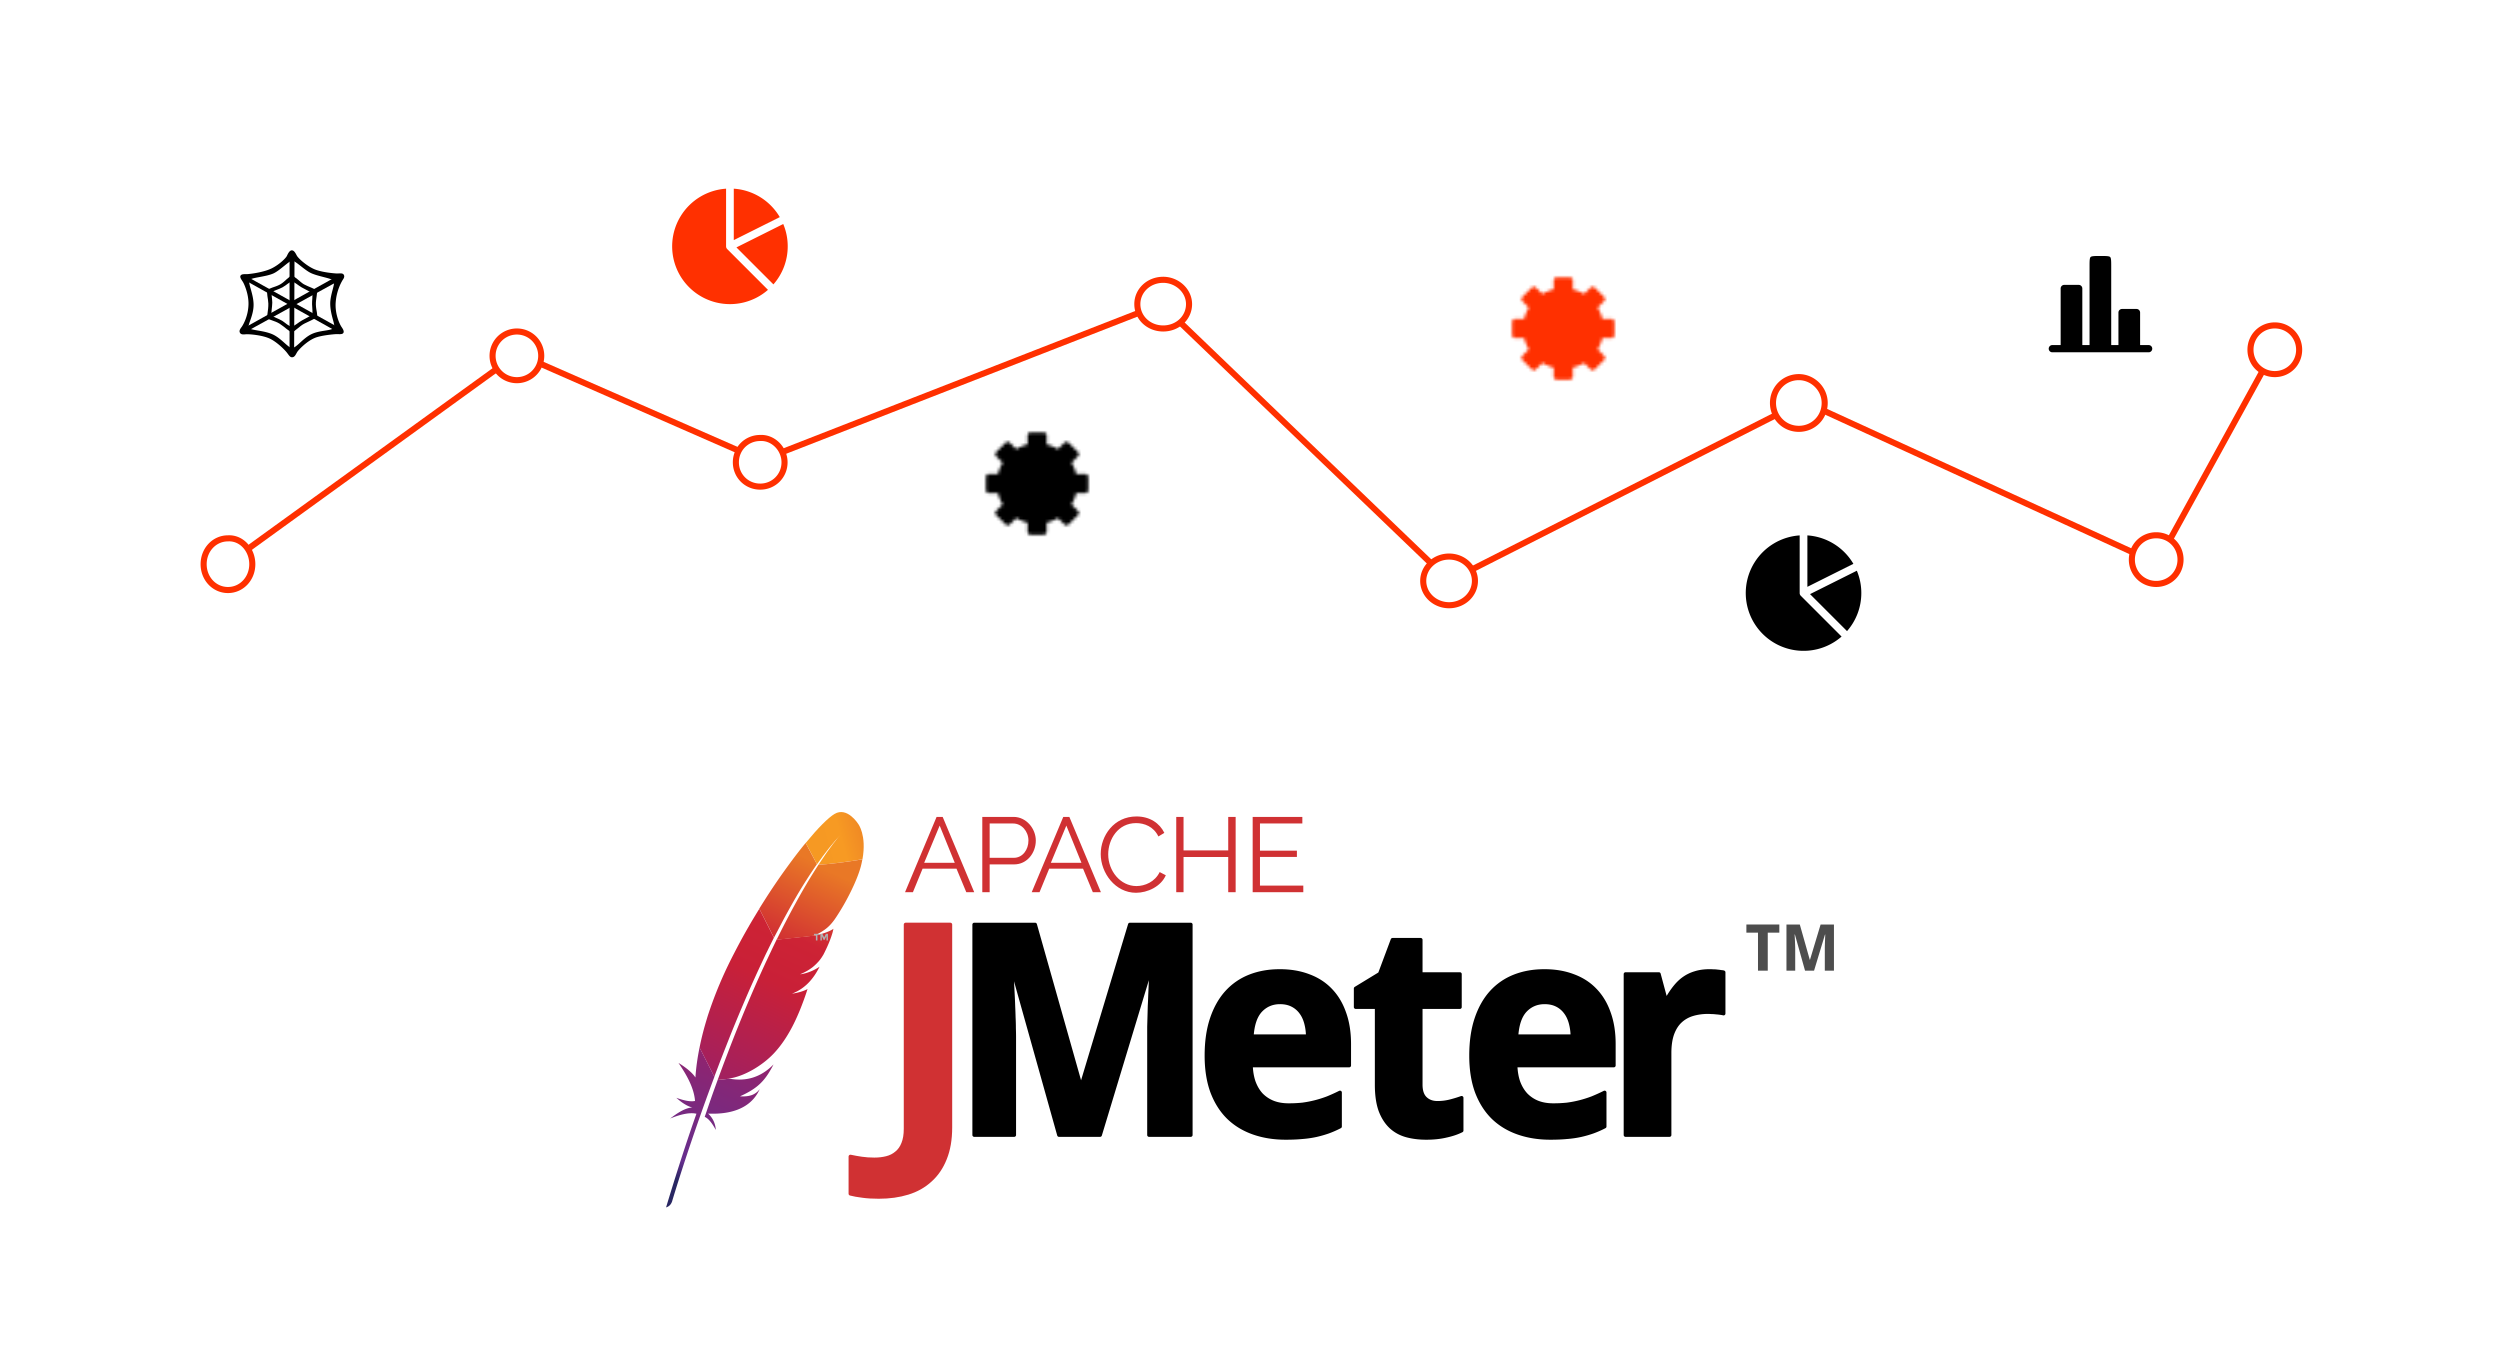 <svg xmlns="http://www.w3.org/2000/svg" width="822" height="447" fill="none"><rect width="100%" height="100%" fill="#333333" stroke="none"/><g clip-path="url(#a)"><path fill="#fff" d="M0 447V0h822v447z"></path><g clip-path="url(#b)"><path fill="url(#c)" d="M274.391 267.626c-2.042 1.213-5.444 4.611-9.479 9.539l3.719 7.015c2.6-3.738 5.274-7.088 7.947-9.952.195-.219.316-.34.316-.34-.097.121-.219.218-.316.34-.875.946-3.5 4.005-7.461 10.097 3.816-.194 9.673-.971 14.461-1.796 1.434-7.961-1.385-11.602-1.385-11.602s-3.597-5.802-7.802-3.301"></path><path fill="#BE202E" d="M261.872 326.512c-.486.097-.972.17-1.458.242a8 8 0 0 0 .754-.121c.243-.024.486-.073.704-.121"></path><path fill="#BE202E" d="M261.872 326.512c-.486.097-.972.17-1.458.242a8 8 0 0 0 .754-.121c.243-.024.486-.073.704-.121" opacity=".35"></path><path fill="#BE202E" d="M263.137 320.37q-.036 0 0 0c.073 0 .146-.024.219-.024.316-.049.632-.097.924-.17-.365.073-.754.121-1.143.194"></path><path fill="#BE202E" d="M263.137 320.37q-.036 0 0 0c.073 0 .146-.024.219-.024.316-.049.632-.097.924-.17-.365.073-.754.121-1.143.194" opacity=".35"></path><path fill="url(#d)" d="M257.645 302.286a352 352 0 0 1 3.427-6.189 159 159 0 0 1 3.645-6.068c.073-.122.146-.243.219-.34a145 145 0 0 1 3.67-5.534l-3.719-6.991c-.267.34-.559.68-.85 1.044a159 159 0 0 0-3.33 4.296 277 277 0 0 0-3.962 5.461 246 246 0 0 0-3.767 5.559 305 305 0 0 0-3.208 5.049c-.049.073-.073.121-.122.194l4.837 9.539c1.069-2.014 2.115-4.029 3.16-6.02"></path><path fill="url(#e)" d="M235.6 356.101c-.632 1.748-1.288 3.544-1.92 5.389 0 .024-.025.048-.025.073-.097.267-.194.509-.267.776-.438 1.238-.802 2.355-1.677 4.879 1.434.655 2.576 2.355 3.646 4.296-.122-2.014-.948-3.908-2.528-5.364 7.024.316 13.1-1.456 16.211-6.602.267-.461.535-.947.778-1.456-1.434 1.796-3.184 2.572-6.514 2.378 4.885-2.184 7.34-4.296 9.503-7.767a38 38 0 0 0 1.531-2.719c-4.277 4.394-9.235 5.632-14.461 4.685l-3.913.437c-.121.34-.243.655-.364.995"></path><path fill="url(#f)" d="M237.423 347.339c.85-2.185 1.725-4.394 2.6-6.627a455 455 0 0 1 2.625-6.432c.899-2.16 1.823-4.321 2.747-6.481.947-2.209 1.92-4.393 2.916-6.578.972-2.16 1.993-4.32 2.99-6.456.364-.777.729-1.53 1.118-2.306.631-1.311 1.288-2.622 1.944-3.933.024-.072.073-.145.097-.218l-4.788-9.515c-.073.121-.146.267-.243.388-1.118 1.845-2.26 3.714-3.354 5.632a195 195 0 0 0-3.281 5.922 338 338 0 0 0-2.649 5.122c-.17.34-.341.704-.511 1.044a137 137 0 0 0-2.868 6.286 134 134 0 0 0-2.576 6.53 155 155 0 0 0-1.361 3.932c-.34 1.068-.656 2.16-.972 3.228a95 95 0 0 0-1.847 7.573l4.861 9.588c.632-1.723 1.312-3.447 1.968-5.219.195-.485.389-.971.584-1.48"></path><path fill="url(#g)" d="M229.937 344.789c-.608 3.058-1.045 6.117-1.264 9.175 0 .097-.024.219-.024.316-1.507-2.428-5.59-4.806-5.566-4.782 2.917 4.223 5.128 8.398 5.444 12.501-1.555.315-3.694-.146-6.149-1.044 2.577 2.354 4.497 3.01 5.25 3.18-2.357.145-4.812 1.771-7.291 3.64 3.621-1.48 6.562-2.063 8.652-1.577-3.33 9.393-6.659 19.782-9.989 30.802 1.021-.291 1.628-.995 1.969-1.918.583-1.99 4.545-15.097 10.718-32.307.17-.485.365-.971.535-1.48.048-.146.097-.267.145-.413a1013 1013 0 0 1 2.042-5.534c.17-.437.316-.85.486-1.287v-.024l-4.861-9.588a2 2 0 0 0-.097.34"></path><path fill="url(#h)" d="M255.263 309.133c-.146.292-.268.559-.414.85-.413.874-.85 1.748-1.263 2.646-.462.971-.924 1.966-1.41 2.985-.243.51-.486 1.02-.729 1.554-.729 1.577-1.458 3.204-2.212 4.879a366 366 0 0 0-2.795 6.432 497 497 0 0 0-2.746 6.578c-.875 2.16-1.775 4.369-2.674 6.675-.802 2.039-1.604 4.151-2.43 6.311-.049.097-.073.218-.122.315a867 867 0 0 0-2.455 6.603.35.35 0 0 0-.048.145l3.913-.437c-.073-.024-.146-.024-.243-.048 4.691-.583 10.913-4.078 14.923-8.399 1.847-1.99 3.524-4.32 5.079-7.063 1.167-2.039 2.236-4.296 3.282-6.821a95 95 0 0 0 2.6-7.136c-1.069.558-2.309.971-3.67 1.262l-.729.146c-.243.048-.486.073-.753.121 4.374-1.675 7.121-4.903 9.114-8.884-1.143.777-3.014 1.797-5.25 2.306-.292.073-.608.122-.924.17-.072 0-.145.024-.243.024 1.507-.631 2.795-1.335 3.913-2.184.243-.17.462-.364.681-.558.34-.292.656-.607.972-.923.195-.218.389-.412.583-.631.438-.51.851-1.068 1.216-1.675.121-.194.243-.364.34-.558.146-.291.292-.558.413-.825a43 43 0 0 0 1.483-3.277c.194-.486.364-.922.51-1.335.049-.17.122-.316.17-.486.146-.461.292-.873.389-1.237.146-.534.243-.971.292-1.287a2.7 2.7 0 0 1-.511.34c-1.312.777-3.572 1.505-5.395 1.845-.025 0-.049 0-.073.024-.17.024-.365.048-.559.097.024-.024.073-.024.097-.049l-12.298 1.335c.024.098 0 .146-.024.17"></path><path fill="url(#i)" d="M269.117 284.327a190 190 0 0 0-3.573 5.728c-.073.121-.146.218-.195.34a194 194 0 0 0-3.524 6.165 268 268 0 0 0-3.354 6.263c-1.021 1.941-2.041 4.005-3.135 6.189l12.298-1.335c3.573-1.65 5.177-3.131 6.732-5.291.414-.583.827-1.214 1.24-1.869a72 72 0 0 0 3.597-6.287c1.069-2.088 2.017-4.151 2.722-5.995.462-1.19.826-2.282 1.094-3.253.219-.85.389-1.651.534-2.427-4.763.801-10.621 1.577-14.436 1.772"></path><path fill="#BE202E" d="M261.168 326.656c-.244.049-.487.073-.754.122.243-.049.486-.097.754-.122"></path><path fill="#BE202E" d="M261.168 326.656c-.244.049-.487.073-.754.122.243-.049.486-.097.754-.122" opacity=".35"></path><path fill="url(#j)" d="M261.168 326.656c-.244.049-.487.073-.754.122.243-.049.486-.097.754-.122"></path><path fill="#BE202E" d="M263.113 320.372c.073 0 .146-.024.243-.024-.073 0-.146.024-.243.024"></path><path fill="#BE202E" d="M263.113 320.372c.073 0 .146-.024.243-.024-.073 0-.146.024-.243.024" opacity=".35"></path><path fill="url(#k)" d="M263.113 320.372c.073 0 .146-.024.243-.024-.073 0-.146.024-.243.024"></path><path fill="#B0AFB0" d="M268.768 307.452v1.775h-.5v-1.775h-.629v-.425h1.739v.425zM271.71 307.841l-.593 1.201h-.296l-.592-1.201v1.386h-.481v-2.2h.666l.574 1.202.574-1.202h.666v2.2h-.481v-1.386z"></path><path fill="#D03133" stroke="#D03133" stroke-linejoin="round" stroke-width="1.229" d="M288.96 393.534q-3.08 0-5.402-.331-2.322-.284-3.933-.71v-12.21q1.753.38 3.696.663 1.896.284 4.17.284 2.18 0 4.028-.473 1.895-.474 3.27-1.657 1.421-1.135 2.179-3.076.806-1.94.806-4.874v-67.154h14.69v66.68q0 5.964-1.754 10.27-1.705 4.306-4.833 7.099-3.08 2.84-7.392 4.164-4.312 1.325-9.525 1.325Z"></path><path fill="url(#l)" stroke="url(#m)" stroke-linejoin="round" stroke-width="1.229" d="M320.334 304.004v69.179h13.133v-32.187c0-.883-.025-1.873-.057-2.977 0-1.104-.031-2.25-.094-3.449a148 148 0 0 0-.132-3.637c-.032-1.23-.088-2.432-.151-3.599a445 445 0 0 0-.472-8.424h.434l15.209 54.273h13.492l16.397-54.179h.377a564 564 0 0 1-.32 8.273 145 145 0 0 1-.151 3.505l-.095 3.543a1019 1019 0 0 1-.094 3.317v35.541h13.699v-69.179h-20.001l-15.926 52.897h-.283l-14.964-52.897zm137.539 5.013-4.171 11.156-7.944 4.843v6.106h6.907v25.496c0 3.408.405 6.247 1.226 8.518.853 2.24 2.019 4.033 3.472 5.39 1.453 1.325 3.18 2.271 5.17 2.808s4.129.791 6.435.791c2.369 0 4.557-.224 6.547-.697 2.022-.442 3.699-1.021 5.057-1.715v-10.741a40 40 0 0 1-3.924 1.187 16.7 16.7 0 0 1-4.039.471q-2.464-.002-3.981-1.47c-1.011-.978-1.51-2.491-1.509-4.542v-25.496h12.887v-10.836h-12.887v-11.269zm-37.098 10.27c-3.601 0-6.88.585-9.849 1.753-2.938 1.167-5.469 2.904-7.586 5.238-2.085 2.304-3.718 5.199-4.887 8.669s-1.755 7.517-1.755 12.155c0 4.575.642 8.578 1.906 11.985 1.295 3.376 3.09 6.184 5.397 8.424 2.306 2.208 5.055 3.852 8.245 4.956q4.787 1.657 10.473 1.658c1.959 0 3.754-.068 5.397-.226a33 33 0 0 0 4.604-.659 36 36 0 0 0 4.019-1.15 32 32 0 0 0 3.849-1.696v-11.175a57 57 0 0 1-4.076 1.847 37 37 0 0 1-4.038 1.281 36 36 0 0 1-4.207.811 42 42 0 0 1-4.548.226c-1.927 0-3.654-.286-5.17-.886a11.1 11.1 0 0 1-3.85-2.563c-1.042-1.136-1.852-2.518-2.453-4.127-.568-1.64-.88-3.464-.943-5.484h32.304v-7.01c0-3.849-.53-7.248-1.604-10.214-1.042-2.997-2.557-5.525-4.547-7.575-1.959-2.051-4.365-3.595-7.208-4.636-2.812-1.073-5.966-1.602-9.473-1.602Zm87.007 0c-3.602 0-6.88.585-9.85 1.753-2.938 1.167-5.469 2.904-7.585 5.238-2.085 2.304-3.719 5.199-4.888 8.669-1.168 3.471-1.754 7.517-1.754 12.155 0 4.575.642 8.578 1.905 11.985 1.296 3.376 3.091 6.184 5.397 8.424 2.306 2.208 5.055 3.852 8.246 4.956q4.786 1.657 10.472 1.658c1.959 0 3.754-.068 5.397-.226a33 33 0 0 0 4.604-.659 35 35 0 0 0 4.019-1.15 32 32 0 0 0 3.85-1.696v-11.175a57 57 0 0 1-4.076 1.847c-1.327.505-2.68.934-4.038 1.281a36 36 0 0 1-4.208.811 42 42 0 0 1-4.547.226c-1.928 0-3.654-.286-5.171-.886a11 11 0 0 1-3.83-2.563c-1.043-1.136-1.872-2.518-2.472-4.127-.569-1.64-.88-3.464-.944-5.484h32.305v-7.01c0-3.849-.53-7.248-1.604-10.214-1.043-2.997-2.557-5.525-4.548-7.575-1.958-2.051-4.365-3.595-7.208-4.636-2.811-1.073-5.966-1.602-9.472-1.602Zm54.325 0q-2.653-.002-4.737.66a12.6 12.6 0 0 0-3.698 1.79c-1.074.757-2.04 1.704-2.925 2.808a27 27 0 0 0-2.472 3.674h-.717l-2.132-7.933h-10.944v52.897h14.454v-26.929c0-2.493.305-4.591.906-6.294q.946-2.604 2.604-4.165c1.137-1.073 2.49-1.845 4.038-2.318 1.579-.473 3.287-.716 5.151-.716.316 0 .715.025 1.189.057.474 0 .941.031 1.415.094.505.031.992.088 1.434.151s.785.125 1.038.188v-13.549c-.19-.063-.47-.101-.849-.132a11 11 0 0 0-1.189-.151 9 9 0 0 0-1.321-.094 17 17 0 0 0-1.245-.038Zm-141.237 10.27q2.275-.001 3.981.848a7.9 7.9 0 0 1 2.849 2.356c.759.978 1.32 2.149 1.699 3.505.379 1.357.591 2.839.622 4.448h-18.435c.253-3.85 1.213-6.663 2.887-8.462q2.559-2.696 6.397-2.695Zm87.006 0q2.275-.001 3.982.848a7.9 7.9 0 0 1 2.849 2.356c.758.978 1.319 2.149 1.698 3.505.379 1.357.591 2.839.623 4.448h-18.435c.252-3.85 1.212-6.663 2.886-8.462q2.559-2.696 6.397-2.695Z"></path><path fill="url(#n)" d="M581.239 319.157h-3.212v-12.501h-3.816v-2.679h10.834v2.679h-3.806z"></path><path fill="url(#o)" d="m593.498 319.157-3.337-11.91h-.094q.063.955.104 1.849.02.384.031.789.021.405.032.799.02.395.02.758.01.364.011.655v7.06h-2.88v-15.18h4.387l3.286 11.608h.062l3.494-11.608h4.387v15.18h-3.004v-7.798l.02-.727.021-.778q.02-.394.031-.769.042-.872.073-1.817h-.083l-3.598 11.889z"></path><path fill="#D03133" d="m297.574 293.359 10.376-24.761h2l10.376 24.761h-2.61l-3.22-7.736h-11.155l-3.178 7.736zm11.387-21.903-5.094 12.234h10.061zM322.979 293.359v-24.761h10.27c4.252 0 7.325 3.93 7.325 7.777 0 4.036-2.863 7.84-7.114 7.84h-8.061v9.144zm2.42-11.309h7.935c2.925 0 4.819-2.69 4.819-5.675 0-3.111-2.294-5.612-5.03-5.612h-7.724zM339.227 293.359l10.376-24.761h1.999l10.376 24.761h-2.652l-3.22-7.736h-11.134l-3.178 7.736zm11.386-21.903-5.093 12.234h10.06zM373.679 268.449c4.399 0 7.619 2.228 9.156 5.402l-1.958 1.177c-1.578-3.279-4.651-4.393-7.324-4.393-5.935 0-9.176 5.297-9.176 10.279 0 5.465 4.019 10.425 9.281 10.425 2.799 0 6.083-1.387 7.64-4.603l2.021 1.051c-1.6 3.699-5.999 5.759-9.808 5.759-6.798 0-11.597-6.495-11.597-12.758 0-5.949 4.294-12.339 11.765-12.339M406.281 268.598v24.761h-2.441v-11.582h-14.691v11.582h-2.399v-24.761h2.399v11.014h14.691v-11.014zM428.527 291.194v2.165h-16.648v-24.761h16.332v2.165h-13.933v8.933h12.144v2.06h-12.144v9.438z"></path></g><mask id="p" width="34" height="34" x="497" y="91" maskUnits="userSpaceOnUse" style="mask-type:luminance"><path fill="#fff" stroke="#fff" stroke-linejoin="round" stroke-width="2" d="M524.042 101.012a12.2 12.2 0 0 1 2.003 4.83h3.788v4.318h-3.788a12.2 12.2 0 0 1-2.003 4.831l2.68 2.68-3.053 3.053-2.68-2.68a12.2 12.2 0 0 1-4.831 2.003v3.788h-4.318v-3.788a12.2 12.2 0 0 1-4.83-2.003l-2.68 2.68-3.054-3.053 2.68-2.68a12.2 12.2 0 0 1-2.002-4.831h-3.788v-4.318h3.788c.31-1.736.993-3.384 2.002-4.83l-2.68-2.68 3.054-3.054 2.68 2.68a12.2 12.2 0 0 1 4.83-2.002v-3.788h4.318v3.788c1.736.31 3.384.993 4.831 2.002l2.68-2.68 3.053 3.054z"></path><path fill="#000" stroke="#000" stroke-linejoin="round" stroke-width="2" d="M513.999 111.96c1.05 0 2.057-.417 2.799-1.16a3.955 3.955 0 0 0 0-5.598 3.959 3.959 0 1 0-2.799 6.758Z"></path></mask><g mask="url(#p)"><path fill="#FF3000" d="M495 89h38v38h-38z"></path></g><mask id="q" width="34" height="34" x="324" y="142" maskUnits="userSpaceOnUse" style="mask-type:luminance"><path fill="#fff" stroke="#fff" stroke-linejoin="round" stroke-width="2" d="M351.042 152.012a12.2 12.2 0 0 1 2.003 4.83h3.788v4.318h-3.788a12.2 12.2 0 0 1-2.003 4.831l2.68 2.68-3.053 3.053-2.68-2.68a12.2 12.2 0 0 1-4.831 2.003v3.788h-4.318v-3.788a12.2 12.2 0 0 1-4.83-2.003l-2.68 2.68-3.054-3.053 2.68-2.68a12.2 12.2 0 0 1-2.002-4.831h-3.788v-4.318h3.788c.31-1.736.993-3.384 2.002-4.83l-2.68-2.68 3.054-3.054 2.68 2.68a12.2 12.2 0 0 1 4.83-2.002v-3.788h4.318v3.788c1.736.31 3.384.993 4.831 2.002l2.68-2.68 3.053 3.054z"></path><path fill="#000" stroke="#000" stroke-linejoin="round" stroke-width="2" d="M340.999 162.96c1.05 0 2.057-.417 2.799-1.16a3.955 3.955 0 0 0 0-5.598 3.959 3.959 0 1 0-2.799 6.758Z"></path></mask><g mask="url(#q)"><path fill="#000" d="M322 140h38v38h-38z"></path></g><path fill="#000" d="m80.91 107.479 30.008-16.717.419 1.588-29.925 16.468z"></path><path fill="#000" d="m81.079 92.432 29.755 16.634.253-1.506-30.26-16.841z"></path><path fill="#000" d="m96.835 84.617-1.63.208v30.845l1.505-.21z"></path><path fill="#000" d="M103.856 100.125c-.042-1.837.638-3.993.294-4.557-.336-.543-2.8-1.294-4.222-2.09-1.175-.656-3.093-2.829-3.969-2.757-1.045.083-2.131 1.837-3.844 2.799s-3.741 1.134-4.18 1.965c-.377.71.249 2.758.294 4.305.062 2.298-.627 4.346-.294 4.848.335.502 2.455.81 4.01 1.796 1.713 1.087 3.26 2.758 4.056 2.758.795 0 2.479-2.019 4.18-2.841 1.294-.626 3.384-1.547 3.927-2.049.541-.501-.204-2.131-.252-4.177m-1.253 3.302c-.294.335-2.119 1.306-3.301 1.923-1.045.544-2.55 1.966-3.384 2.007-.88.042-2.182-1.282-3.135-1.882-1.129-.709-3.254-1.339-3.468-1.838-.25-.584.208-2.799.208-4.138 0-1.128-.377-2.924-.125-3.384.25-.46 2.257-.962 3.468-1.63 1.463-.808 2.34-1.882 3.135-1.882.75 0 2.007 1.21 3.176 1.882 1.333.76 3.135 1.547 3.426 2.048.294.502-.041 2.298 0 3.468.045 1.291.291 3.09 0 3.426"></path><path fill="#000" d="M110.374 99.453c.285-4.001 1.924-6.73 2.173-7.187s.906-1.113.517-1.867c-.369-.71-1.336-.475-2.23-.475-.614 0-5.136-.348-7.606-1.464-2.592-1.17-5.183-3.553-5.643-4.43-.46-.875-.88-1.67-1.589-1.712-.792-.048-1.336 1.128-1.671 1.838-.336.709-2.426 2.799-4.931 4.055-2.675 1.339-7.146 1.882-8.108 1.924-.799.035-1.882-.125-2.215.543-.285.57.43 1.401.838 2.09.418.71 1.882 3.927 1.796 7.315-.098 3.927-1.755 6.644-2.09 7.187-.336.543-1.176 1.354-.71 2.158.419.725 1.336.517 2.09.475.926-.05 5.308.25 7.858 1.506 2.114 1.039 4.305 3.176 5.184 4.18s1.2 1.894 2.007 1.882c.974-.018 1.253-1.128 1.784-1.882.362-.514 2.731-3.177 5.572-4.43 2.105-.929 6.603-1.276 7.063-1.294.962-.042 2.132.208 2.467-.46s-.49-1.657-.751-2.09c-.719-1.173-2.054-4.35-1.805-7.862m-.585 8.277c-.745 1.12-4.388.751-7.273 2.09-2.916 1.351-5.017 4.548-6.478 4.599-1.253.041-3.595-3.301-6.561-4.554-3.15-1.33-7.229-1.211-7.69-2.132-.46-.92 1.672-4.011 1.59-7.73-.081-3.554-1.93-7.013-1.337-7.9.585-.879 5.35-1.045 7.9-2.215 2.11-.968 5.184-4.18 6.1-4.18 1.087 0 3.661 2.728 5.935 3.943 2.271 1.21 7.229 1.825 7.775 2.701.544.879-1.202 4.513-1.169 7.523.038 3.883 1.793 6.977 1.208 7.855M703.667 102.772a1.2 1.2 0 0 0-.347-.84 1.2 1.2 0 0 0-.84-.347h-4.75a1.188 1.188 0 0 0-1.188 1.187v10.688h-2.375V87.73c0-1.152-.003-1.9-.076-2.447-.069-.515-.182-.676-.272-.767s-.252-.202-.766-.272c-.55-.073-1.296-.076-2.448-.076-1.153 0-1.9.003-2.448.076-.515.07-.676.182-.766.272-.091.09-.203.252-.273.767-.073.55-.076 1.295-.076 2.448v25.729h-2.375V94.856a1.19 1.19 0 0 0-1.187-1.188h-4.75a1.19 1.19 0 0 0-1.188 1.188v18.604h-2.771a1.188 1.188 0 0 0 0 2.375h31.667a1.188 1.188 0 1 0 0-2.375h-2.771z"></path><g fill="#FF3000" clip-path="url(#r)"><path d="M238.734 62.04a19.002 19.002 0 0 0-16.282 26.227 19 19 0 0 0 30.058 7.035l-13.396-13.4a1.27 1.27 0 0 1-.38-.903z"></path><path d="M254.302 93.508a18.93 18.93 0 0 0 4.699-12.51 19 19 0 0 0-1.472-7.346l-15.39 7.694zm2.09-22.12a19 19 0 0 0-15.124-9.349v16.91z"></path></g><g fill="#000" clip-path="url(#s)"><path d="M591.734 176.039a19.002 19.002 0 0 0-16.282 26.228 19 19 0 0 0 22.148 11.166 19 19 0 0 0 7.91-4.131l-13.396-13.399a1.27 1.27 0 0 1-.38-.904z"></path><path d="M607.302 207.508a18.93 18.93 0 0 0 4.699-12.509 19 19 0 0 0-1.472-7.347l-15.39 7.694zm2.09-22.121a19 19 0 0 0-15.124-9.348v16.91z"></path></g><path stroke="#FF3000" stroke-miterlimit="10" stroke-width="2" d="m74.957 185.237 95.254-68.91 79.937 35.056L381.78 100l94.775 91 116.315-59.066 116.315 53.303 38.772-70.591"></path><path fill="#fff" stroke="#FF3000" stroke-miterlimit="10" stroke-width="2" d="M169.957 125a8 8 0 1 0 0-16 8 8 0 0 0 0 16ZM82.957 185.506c0 4.746-3.53 8.494-8 8.494s-8-3.748-8-8.494c0-4.747 3.53-8.495 8-8.495 4.47-.25 8 3.748 8 8.495ZM257.957 152.005c0 4.468-3.529 7.995-8 7.995s-8-3.527-8-7.995c0-4.467 3.529-7.995 8-7.995 4.235-.235 8 3.528 8 7.995ZM390.957 100c0 4.471-3.75 8-8.5 8s-8.5-3.529-8.5-8c0-4.47 3.75-8 8.5-8 4.5 0 8.5 3.53 8.5 8ZM476.457 199c4.694 0 8.5-3.582 8.5-8s-3.806-8-8.5-8-8.5 3.582-8.5 8 3.806 8 8.5 8ZM599.957 132.5c0 4.75-3.75 8.5-8.5 8.5s-8.5-3.75-8.5-8.5 3.75-8.5 8.5-8.5c4.5 0 8.5 3.75 8.5 8.5ZM716.957 184c0 4.471-3.529 8-8 8s-8-3.529-8-8 3.529-8 8-8 8 3.529 8 8ZM755.957 115c0 4.471-3.529 8-8 8s-8-3.529-8-8 3.529-8 8-8 8 3.529 8 8Z"></path></g><defs><linearGradient id="c" x1="268.085" x2="295.333" y1="278.012" y2="270.426" gradientUnits="userSpaceOnUse"><stop stop-color="#F69923"></stop><stop offset=".312" stop-color="#F79A23"></stop><stop offset=".838" stop-color="#E97826"></stop></linearGradient><linearGradient id="d" x1="208.432" x2="263.744" y1="400.166" y2="281.389" gradientUnits="userSpaceOnUse"><stop offset=".323" stop-color="#9E2064"></stop><stop offset=".63" stop-color="#C92037"></stop><stop offset=".751" stop-color="#CD2335"></stop><stop offset="1" stop-color="#E97826"></stop></linearGradient><linearGradient id="e" x1="227.045" x2="260.006" y1="391.389" y2="320.61" gradientUnits="userSpaceOnUse"><stop stop-color="#282662"></stop><stop offset=".095" stop-color="#662E8D"></stop><stop offset=".788" stop-color="#9F2064"></stop><stop offset=".949" stop-color="#CD2032"></stop></linearGradient><linearGradient id="f" x1="210.437" x2="265.749" y1="392.984" y2="274.207" gradientUnits="userSpaceOnUse"><stop offset=".323" stop-color="#9E2064"></stop><stop offset=".63" stop-color="#C92037"></stop><stop offset=".751" stop-color="#CD2335"></stop><stop offset="1" stop-color="#E97826"></stop></linearGradient><linearGradient id="g" x1="216.088" x2="245.156" y1="385.074" y2="322.653" gradientUnits="userSpaceOnUse"><stop stop-color="#282662"></stop><stop offset=".095" stop-color="#662E8D"></stop><stop offset=".788" stop-color="#9F2064"></stop><stop offset=".949" stop-color="#CD2032"></stop></linearGradient><linearGradient id="h" x1="222.74" x2="278.053" y1="398.714" y2="279.937" gradientUnits="userSpaceOnUse"><stop offset=".323" stop-color="#9E2064"></stop><stop offset=".63" stop-color="#C92037"></stop><stop offset=".751" stop-color="#CD2335"></stop><stop offset="1" stop-color="#E97826"></stop></linearGradient><linearGradient id="i" x1="218.691" x2="274.004" y1="405.794" y2="287.017" gradientUnits="userSpaceOnUse"><stop offset=".323" stop-color="#9E2064"></stop><stop offset=".63" stop-color="#C92037"></stop><stop offset=".751" stop-color="#CD2335"></stop><stop offset="1" stop-color="#E97826"></stop></linearGradient><linearGradient id="j" x1="226.399" x2="281.711" y1="400.416" y2="281.639" gradientUnits="userSpaceOnUse"><stop offset=".323" stop-color="#9E2064"></stop><stop offset=".63" stop-color="#C92037"></stop><stop offset=".751" stop-color="#CD2335"></stop><stop offset="1" stop-color="#E97826"></stop></linearGradient><linearGradient id="k" x1="225.981" x2="281.286" y1="400.216" y2="281.446" gradientUnits="userSpaceOnUse"><stop offset=".323" stop-color="#9E2064"></stop><stop offset=".63" stop-color="#C92037"></stop><stop offset=".751" stop-color="#CD2335"></stop><stop offset="1" stop-color="#E97826"></stop></linearGradient><linearGradient id="l" x1="320.334" x2="566.711" y1="304.004" y2="304.004" gradientUnits="userSpaceOnUse"><stop></stop><stop offset="1"></stop></linearGradient><linearGradient id="m" x1="320.334" x2="566.711" y1="304.004" y2="304.004" gradientUnits="userSpaceOnUse"><stop></stop><stop offset="1"></stop></linearGradient><linearGradient id="n" x1="574.211" x2="585.045" y1="303.977" y2="303.977" gradientUnits="userSpaceOnUse"><stop stop-color="#4D4D4D"></stop><stop offset="1" stop-color="#4D4D4D"></stop></linearGradient><linearGradient id="o" x1="587.385" x2="603.001" y1="303.977" y2="303.977" gradientUnits="userSpaceOnUse"><stop stop-color="#4D4D4D"></stop><stop offset="1" stop-color="#4D4D4D"></stop></linearGradient><clipPath id="a"><path fill="#fff" d="M0 447V0h822v447z"></path></clipPath><clipPath id="b"><path fill="#fff" d="M219 267h384v130H219z"></path></clipPath><clipPath id="r"><path fill="#fff" d="M221 62h38v38h-38z"></path></clipPath><clipPath id="s"><path fill="#fff" d="M574 176h38v38h-38z"></path></clipPath></defs></svg>